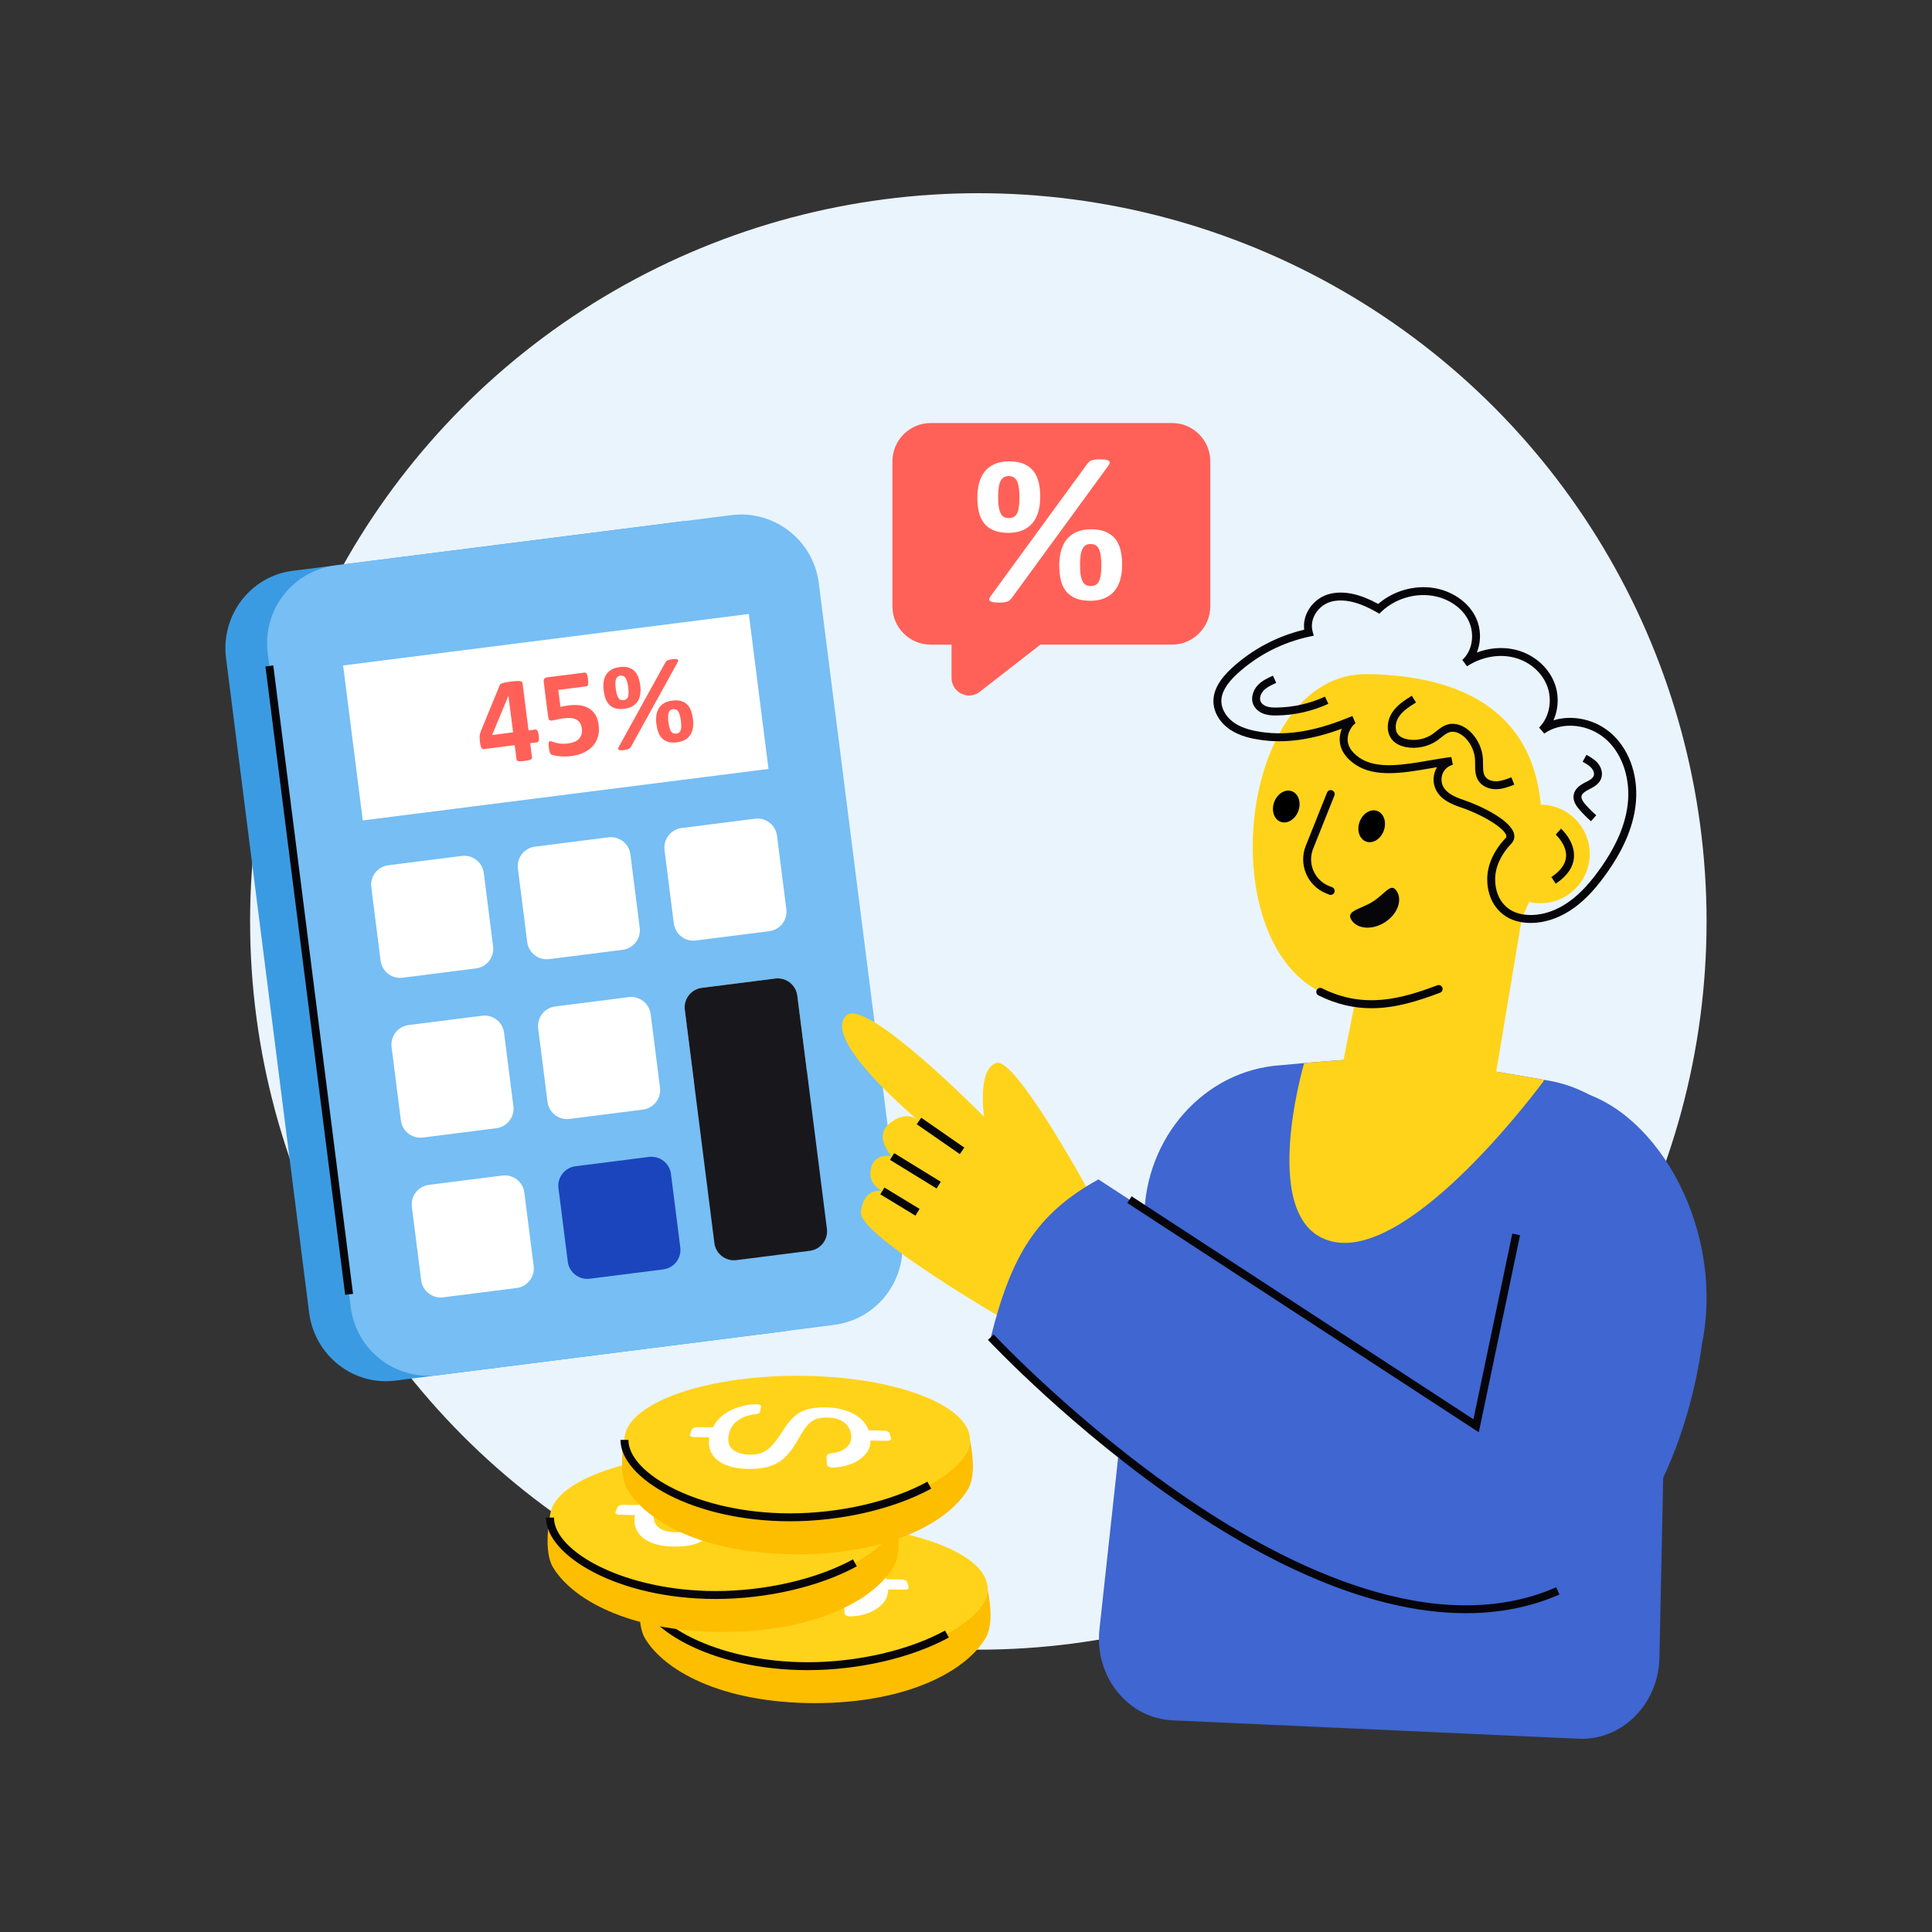 <?xml version="1.0" encoding="utf-8"?>
<svg xmlns="http://www.w3.org/2000/svg" enable-background="new 0 0 2500 2500" id="Layer_1" version="1.1" viewBox="0 0 2500 2500" x="0" y="0">
  <rect x="0" y="0" width="2500" height="2500" fill="#333333" stroke="none"/>
  <g>
    <g>
      <circle cx="1265.96" cy="1192.34" fill="#eaf4fc" r="942.34"/>
    </g>
    <g>
      <path d="M993.64,762.8l107.48,846.68c7.05,55.55-31.49,106.19-86.12,113.12l-503.34,63.9&#xD;&#xA;			c-54.59,6.93-104.6-32.46-111.65-88.01L292.53,851.8c-7.05-55.55,31.53-106.23,86.12-113.16l503.34-63.9&#xD;&#xA;			C936.61,667.81,986.59,707.25,993.64,762.8z" fill="#3b9be2"/>
    </g>
    <g>
      <path d="M1059.48,754.44l107.48,846.68c7.05,55.55-32.28,106.29-87.84,113.34l-511.85,64.98&#xD;&#xA;			c-55.56,7.05-106.32-32.24-113.37-87.8L346.42,844.96c-7.05-55.55,32.28-106.32,87.83-113.38l511.85-64.98&#xD;&#xA;			C1001.66,659.56,1052.43,698.89,1059.48,754.44z" fill="#76bef4"/>
    </g>
    <g>
      <rect fill="#06050a" height="819.67" transform="rotate(-7.233 400.288 1268.585)" width="10.26" x="395.05" y="858.45"/>
    </g>
    <g>
      <rect fill="#fff" height="202.12" transform="rotate(-7.233 719.445 928.257)" width="529.21" x="454.64" y="826.96"/>
    </g>
    <g>
      <path d="M626.02,1129.63l12.06,95.03c1.77,13.94-8.13,26.68-22.07,28.45l-95.03,12.06&#xD;&#xA;			c-13.94,1.77-26.71-8.09-28.48-22.03l-12.06-95.03c-1.77-13.98,8.12-26.71,22.07-28.48l95.03-12.06&#xD;&#xA;			C611.49,1105.8,624.25,1115.65,626.02,1129.63z" fill="#fff"/>
    </g>
    <g>
      <path d="M815.74,1105.55l12.06,95.03c1.77,13.94-8.13,26.68-22.07,28.45l-95.03,12.06&#xD;&#xA;			c-13.94,1.77-26.71-8.09-28.48-22.03l-12.06-95.03c-1.77-13.98,8.12-26.71,22.07-28.48l95.03-12.06&#xD;&#xA;			C801.2,1081.72,813.96,1091.57,815.74,1105.55z" fill="#fff"/>
    </g>
    <g>
      <path d="M1005.46,1081.47l12.06,95.03c1.77,13.94-8.13,26.68-22.07,28.45l-95.03,12.06&#xD;&#xA;			c-13.94,1.77-26.71-8.09-28.48-22.03l-12.06-95.03c-1.77-13.98,8.12-26.71,22.07-28.48l95.03-12.06&#xD;&#xA;			C990.92,1057.63,1003.68,1067.49,1005.46,1081.47z" fill="#fff"/>
    </g>
    <g>
      <path d="M652.27,1336.42l12.06,95.03c1.77,13.94-8.13,26.68-22.07,28.45l-95.03,12.06&#xD;&#xA;			c-13.94,1.77-26.71-8.09-28.48-22.03l-12.06-95.03c-1.77-13.98,8.12-26.71,22.07-28.48l95.03-12.06&#xD;&#xA;			C637.74,1312.58,650.5,1322.44,652.27,1336.42z" fill="#fff"/>
    </g>
    <g>
      <path d="M841.99,1312.34l12.06,95.03c1.77,13.94-8.13,26.68-22.07,28.45l-95.03,12.06&#xD;&#xA;			c-13.94,1.77-26.71-8.09-28.48-22.03l-12.06-95.03c-1.77-13.98,8.12-26.71,22.07-28.48l95.03-12.06&#xD;&#xA;			C827.45,1288.5,840.21,1298.35,841.99,1312.34z" fill="#fff"/>
    </g>
    <g>
      <path d="M1031.71,1288.25l12.06,95.03c1.77,13.94-8.13,26.68-22.07,28.45l-95.03,12.06&#xD;&#xA;			c-13.94,1.77-26.71-8.09-28.48-22.03l-12.06-95.03c-1.77-13.98,8.12-26.71,22.07-28.48l95.03-12.06&#xD;&#xA;			C1017.17,1264.42,1029.93,1274.27,1031.71,1288.25z" fill="#fff"/>
    </g>
    <g>
      <path d="M678.52,1543.2l12.06,95.03c1.77,13.94-8.13,26.68-22.07,28.45l-95.03,12.06&#xD;&#xA;			c-13.94,1.77-26.71-8.09-28.48-22.03l-12.06-95.03c-1.77-13.98,8.12-26.71,22.07-28.48l95.03-12.06&#xD;&#xA;			C663.99,1519.37,676.75,1529.22,678.52,1543.2z" fill="#fff"/>
    </g>
    <g>
      <path d="M868.24,1519.12l12.06,95.03c1.77,13.94-8.13,26.68-22.07,28.45l-95.03,12.06&#xD;&#xA;			c-13.94,1.77-26.71-8.09-28.48-22.03l-12.06-95.03c-1.77-13.98,8.12-26.71,22.07-28.48l95.03-12.06&#xD;&#xA;			C853.7,1495.28,866.46,1505.14,868.24,1519.12z" fill="#1b45bc"/>
    </g>
    <g>
      <path d="M1031.71,1288.25l38.31,301.82c1.77,13.94-8.13,26.68-22.07,28.45l-95.03,12.06&#xD;&#xA;			c-13.94,1.77-26.71-8.09-28.48-22.03l-38.31-301.82c-1.77-13.98,8.12-26.71,22.07-28.48l95.03-12.06&#xD;&#xA;			C1017.17,1264.42,1029.93,1274.27,1031.71,1288.25z" fill="#18181c"/>
    </g>
    <g>
      <path d="M697.2,951.95c0.35,2.69,0.33,4.77-0.05,6.24c-0.38,1.47-1.04,2.26-1.99,2.38l-9.1,1.15l2.35,18.51&#xD;&#xA;			c0.07,0.53-0.03,1.01-0.3,1.44c-0.27,0.44-0.78,0.84-1.53,1.2c-0.76,0.36-1.76,0.69-3.01,0.99c-1.25,0.29-2.88,0.57-4.88,0.82&#xD;&#xA;			c-1.9,0.24-3.5,0.38-4.81,0.41c-1.31,0.03-2.36-0.03-3.16-0.2c-0.8-0.17-1.37-0.43-1.71-0.79c-0.35-0.36-0.55-0.8-0.62-1.33&#xD;&#xA;			l-2.35-18.51l-39.15,4.97c-0.74,0.09-1.41,0.09-2.01-0.03c-0.6-0.11-1.15-0.47-1.62-1.08c-0.48-0.61-0.89-1.52-1.23-2.74&#xD;&#xA;			c-0.35-1.21-0.65-2.85-0.91-4.91c-0.22-1.69-0.36-3.15-0.44-4.4c-0.08-1.25-0.1-2.39-0.04-3.41s0.2-2.01,0.43-2.95&#xD;&#xA;			c0.23-0.94,0.54-1.94,0.94-3.01l24.68-60.12c0.2-0.51,0.6-0.97,1.19-1.4c0.59-0.42,1.43-0.83,2.53-1.21&#xD;&#xA;			c1.11-0.38,2.52-0.73,4.24-1.06c1.73-0.33,3.83-0.65,6.31-0.96c2.69-0.34,4.99-0.57,6.91-0.68c1.92-0.11,3.46-0.09,4.63,0.06&#xD;&#xA;			c1.17,0.15,2.04,0.4,2.62,0.75c0.58,0.36,0.91,0.82,0.99,1.4l7.82,61.62l9.1-1.15c0.84-0.11,1.65,0.45,2.42,1.66&#xD;&#xA;			C696.24,946.83,696.82,948.95,697.2,951.95z M657.96,900.59l-0.16,0.02l-21,50.49l27.13-3.44L657.96,900.59z" fill="#ff6158"/>
      <path d="M774.71,938.25c0.71,5.54,0.37,10.6-1,15.2c-1.37,4.59-3.63,8.6-6.75,12.03s-7.06,6.24-11.79,8.45&#xD;&#xA;			c-4.73,2.21-10.1,3.69-16.11,4.46c-3.17,0.4-6.2,0.59-9.1,0.55c-2.9-0.03-5.52-0.21-7.86-0.53c-2.34-0.32-4.28-0.69-5.81-1.11&#xD;&#xA;			c-1.53-0.42-2.54-0.8-3.04-1.14c-0.5-0.34-0.88-0.73-1.15-1.18c-0.27-0.45-0.52-0.99-0.73-1.63c-0.22-0.64-0.42-1.46-0.6-2.46&#xD;&#xA;			c-0.18-0.99-0.36-2.18-0.53-3.55c-0.19-1.48-0.29-2.74-0.32-3.78c-0.03-1.04,0.04-1.89,0.2-2.56c0.16-0.66,0.38-1.15,0.66-1.45&#xD;&#xA;			c0.28-0.3,0.63-0.48,1.05-0.54c0.53-0.07,1.37,0.14,2.53,0.6c1.16,0.47,2.67,0.96,4.53,1.48c1.86,0.52,4.09,0.91,6.71,1.2&#xD;&#xA;			c2.6,0.28,5.68,0.2,9.21-0.24c3.06-0.39,5.8-1.06,8.23-2.01c2.42-0.95,4.42-2.24,5.98-3.86c1.56-1.62,2.69-3.54,3.37-5.77&#xD;&#xA;			c0.68-2.23,0.84-4.82,0.46-7.77c-0.32-2.53-1-4.74-2.05-6.61c-1.04-1.88-2.49-3.39-4.35-4.55c-1.86-1.16-4.18-1.91-6.96-2.25&#xD;&#xA;			c-2.78-0.34-6.09-0.27-9.94,0.22c-3.06,0.39-5.82,0.9-8.29,1.53c-2.46,0.63-4.8,1.09-7.02,1.37c-1.52,0.19-2.67-0.05-3.42-0.73&#xD;&#xA;			c-0.76-0.68-1.27-2.05-1.53-4.11l-5.64-44.46c-0.27-2.11-0.06-3.68,0.65-4.7c0.7-1.03,1.95-1.65,3.74-1.88l48.49-6.16&#xD;&#xA;			c0.48-0.06,0.94,0.04,1.41,0.3c0.46,0.26,0.88,0.72,1.26,1.37c0.38,0.65,0.7,1.53,0.98,2.65c0.27,1.12,0.52,2.47,0.72,4.05&#xD;&#xA;			c0.4,3.16,0.42,5.49,0.04,6.99c-0.38,1.49-1.09,2.31-2.14,2.44l-36.38,4.62l2.78,21.91c1.82-0.44,3.63-0.81,5.45-1.09&#xD;&#xA;			c1.81-0.28,3.72-0.55,5.73-0.81c5.54-0.7,10.53-0.68,15,0.07c4.46,0.75,8.31,2.19,11.55,4.32c3.25,2.13,5.87,4.96,7.87,8.49&#xD;&#xA;			C772.77,929.14,774.09,933.35,774.71,938.25z" fill="#ff6158"/>
      <path d="M828.46,886.74c0.53,4.17,0.54,7.98,0.04,11.45c-0.49,3.47-1.57,6.51-3.22,9.13&#xD;&#xA;			c-1.65,2.62-3.91,4.78-6.77,6.49c-2.87,1.7-6.41,2.82-10.63,3.36c-4.48,0.57-8.31,0.39-11.48-0.55c-3.18-0.94-5.81-2.46-7.9-4.58&#xD;&#xA;			c-2.09-2.12-3.71-4.77-4.87-7.94c-1.15-3.17-1.98-6.74-2.48-10.7c-0.5-3.96-0.52-7.64-0.04-11.05c0.48-3.41,1.52-6.45,3.14-9.12&#xD;&#xA;			c1.62-2.67,3.85-4.87,6.72-6.6c2.86-1.73,6.43-2.86,10.7-3.41c4.69-0.6,8.65-0.37,11.86,0.67c3.21,1.04,5.85,2.66,7.89,4.87&#xD;&#xA;			c2.05,2.21,3.62,4.87,4.71,8C827.24,879.88,828.01,883.21,828.46,886.74z M812.87,889.28c-0.37-2.9-0.84-5.35-1.41-7.34&#xD;&#xA;			c-0.58-1.99-1.26-3.58-2.05-4.76c-0.79-1.18-1.75-2-2.88-2.45c-1.13-0.45-2.4-0.58-3.83-0.4c-1.32,0.17-2.44,0.59-3.38,1.27&#xD;&#xA;			c-0.93,0.68-1.65,1.68-2.14,3.01c-0.51,1.32-0.79,2.99-0.86,5.01c-0.06,2.02,0.09,4.45,0.45,7.3c0.42,3.27,0.94,5.92,1.57,7.96&#xD;&#xA;			c0.63,2.04,1.37,3.6,2.21,4.7c0.84,1.1,1.78,1.81,2.84,2.13c1.06,0.32,2.25,0.4,3.57,0.23c1.53-0.19,2.76-0.66,3.68-1.39&#xD;&#xA;			c0.93-0.73,1.61-1.77,2.06-3.11c0.45-1.34,0.67-3.02,0.69-5.03C813.39,894.4,813.21,892.02,812.87,889.28z M816.59,966.13&#xD;&#xA;			c-0.39,0.69-0.82,1.27-1.27,1.73c-0.45,0.46-1.03,0.87-1.73,1.23c-0.71,0.36-1.58,0.65-2.62,0.89c-1.04,0.24-2.33,0.46-3.85,0.65&#xD;&#xA;			c-1.74,0.22-3.14,0.29-4.2,0.21c-1.05-0.08-1.83-0.3-2.33-0.67c-0.5-0.37-0.75-0.83-0.74-1.39c0.01-0.56,0.25-1.28,0.73-2.14&#xD;&#xA;			l60.25-109.17c0.4-0.64,0.81-1.2,1.23-1.68c0.43-0.48,1-0.9,1.73-1.27c0.73-0.36,1.62-0.66,2.67-0.9&#xD;&#xA;			c1.04-0.24,2.32-0.46,3.85-0.65c1.74-0.22,3.14-0.29,4.19-0.21c1.05,0.08,1.83,0.3,2.33,0.67c0.5,0.37,0.74,0.84,0.71,1.44&#xD;&#xA;			c-0.04,0.59-0.27,1.29-0.7,2.1L816.59,966.13z M896.65,930.09c0.53,4.17,0.54,7.98,0.05,11.45c-0.5,3.47-1.57,6.51-3.23,9.13&#xD;&#xA;			c-1.65,2.62-3.91,4.78-6.77,6.49c-2.87,1.7-6.41,2.82-10.63,3.36c-4.49,0.57-8.32,0.38-11.49-0.55c-3.18-0.94-5.81-2.46-7.89-4.58&#xD;&#xA;			c-2.09-2.12-3.72-4.77-4.86-7.94c-1.16-3.18-1.98-6.74-2.48-10.7c-0.51-3.95-0.52-7.64-0.04-11.05c0.48-3.41,1.52-6.45,3.14-9.12&#xD;&#xA;			c1.61-2.67,3.85-4.87,6.71-6.6c2.87-1.73,6.43-2.87,10.71-3.41c4.69-0.6,8.64-0.37,11.86,0.67c3.22,1.04,5.85,2.66,7.89,4.87&#xD;&#xA;			c2.05,2.2,3.62,4.87,4.72,8C895.43,923.22,896.2,926.56,896.65,930.09z M881.06,932.63c-0.37-2.9-0.84-5.34-1.42-7.34&#xD;&#xA;			c-0.57-1.99-1.26-3.58-2.05-4.76c-0.8-1.19-1.75-2-2.89-2.45c-1.13-0.45-2.4-0.58-3.83-0.4c-1.32,0.17-2.44,0.59-3.37,1.27&#xD;&#xA;			c-0.94,0.68-1.65,1.68-2.15,3c-0.51,1.32-0.79,2.99-0.86,5.01c-0.07,2.02,0.09,4.45,0.45,7.3c0.41,3.27,0.94,5.92,1.57,7.96&#xD;&#xA;			c0.63,2.04,1.37,3.6,2.2,4.7c0.84,1.1,1.78,1.81,2.85,2.13c1.06,0.32,2.24,0.4,3.57,0.23c1.53-0.19,2.75-0.66,3.68-1.39&#xD;&#xA;			c0.93-0.73,1.61-1.77,2.06-3.12c0.44-1.34,0.68-3.02,0.69-5.03C881.58,937.75,881.42,935.37,881.06,932.63z" fill="#ff6158"/>
    </g>
    <g>
      <path d="M2158.73,1600.91l-11.49,546.17c-2.14,59.15-49.16,105.35-104.71,102.82l-525.34-23.79&#xD;&#xA;			c-57.6-2.61-100.89-56.4-94.55-117.44l57.99-532.93c1.16-104.79,78.48-191.11,176.8-197.37c0,0,12.34-1.2,30.13-2.79h0.04&#xD;&#xA;			c35.06-3.04,91.29-7.46,115.42-6.47c47.66,1.93,185.71,26.53,194.63,28.12c0.3,0.04,0.47,0.09,0.47,0.09&#xD;&#xA;			C2093.02,1411.04,2162.37,1498.99,2158.73,1600.91z" fill="#3f66d1"/>
    </g>
    <g>
      <path d="M1113.9,1568.39c3.87-32.9,27.87-27.3,27.87-27.3s-21.09-8.73-14.19-31.22&#xD;&#xA;			c5.49-17.89,24.79-14.15,26.63-13.46c-2.08-1.98-24.47-26.71-1.97-43.7c23.31-17.52,36.96-2.18,36.96-2.18&#xD;&#xA;			s-129.13-106.68-93.4-136.89c26.36-22.28,177.65,131.49,177.65,131.49s-9.34-61.47,15.84-69.7&#xD;&#xA;			c25.18-8.23,123.4,172.98,123.4,172.98l-111.36,159.98C1301.33,1708.41,1110.41,1598.07,1113.9,1568.39z" fill="#ffd31a"/>
    </g>
    <g>
      <rect fill="#06050a" height="67.83" transform="rotate(-55.248 1217.085 1469.883)" width="10.26" x="1211.93" y="1435.92"/>
    </g>
    <g>
      <rect fill="#06050a" height="70.79" transform="rotate(-58.427 1184.503 1514.993)" width="10.26" x="1179.34" y="1479.62"/>
    </g>
    <g>
      <rect fill="#06050a" height="53.21" transform="rotate(-58.748 1164.471 1554.893)" width="10.26" x="1159.38" y="1528.31"/>
    </g>
    <g>
      <path d="M1997.66,1398.63l44.02,13.3c104.56,26.89,191.01,181.04,160.37,328.92c0,0-27.54,248.26-186.24,317.76&#xD;&#xA;			c-303.86,133.06-733.67-328.31-733.67-328.31c26.15-104.8,58.75-159.83,139.23-204.14l488.73,318.81L1997.66,1398.63z" fill="#3f66d1"/>
    </g>
    <g>
      <path d="M1896.9,2087.47c-105.37,0-229.09-46.79-364.76-138.88c-144.24-97.9-252.68-213.64-253.76-214.8l7.5-6.99&#xD;&#xA;			c1.07,1.15,108.84,116.16,252.16,213.41c131.58,89.28,320.92,181.48,475.7,113.7l4.12,9.4&#xD;&#xA;			C1981,2079.45,1940.51,2087.47,1896.9,2087.47z" fill="#06050a"/>
    </g>
    <g>
      <polygon fill="#06050a" points="1913.58 1853.36 1458.68 1556.62 1464.28 1548.03 1906.61 1836.56 1956.9 1596.25 1966.94 1598.35"/>
    </g>
    <g>
      <path d="M1997.66,1397.24v1.37c0,0-165.48,226.26-269.46,208.73c-103.94-17.49-40.63-231.74-40.63-231.74h0.04&#xD;&#xA;			c35.06-3.04,91.29-7.46,115.42-6.47C1850.69,1371.05,1988.75,1395.65,1997.66,1397.24z" fill="#ffd31a"/>
    </g>
    <g>
      <polygon fill="#ffd31a" points="1728.02 1425.06 1925.22 1451.85 1975.18 1152.89 1778.1 1171.04"/>
    </g>
    <g>
      <path d="M1992.7,1031.55c14.62,110.52-26.73,208.95-131.07,248.21c-49.96,18.8-98,31.32-153.24,3.68&#xD;&#xA;			c-141.59-70.86-103.89-413.76,61.27-411.15C1888.38,874.16,1977.69,918.05,1992.7,1031.55z" fill="#ffd31a"/>
    </g>
    <g>
      <path d="M1774.69,1304.64c-21.79,0-44.56-4.59-68.59-16.61c-2.53-1.27-3.56-4.35-2.29-6.88&#xD;&#xA;			c1.27-2.53,4.35-3.56,6.88-2.29c54.99,27.51,103.83,13.16,149.13-3.89c2.65-1,5.61,0.34,6.61,2.99c1,2.65-0.34,5.61-2.99,6.61&#xD;&#xA;			C1835.43,1295.1,1806.09,1304.64,1774.69,1304.64z" fill="#06050a"/>
    </g>
    <g>
      <circle cx="1993.34" cy="1105.01" fill="#ffd31a" r="63.76"/>
    </g>
    <g>
      <path d="M2013.1,1143.45l-5.67-8.55c11.94-7.92,18.34-16.73,19.04-26.21c1.14-15.52-13.2-28.6-13.35-28.73l6.83-7.65&#xD;&#xA;			c0.75,0.66,18.22,16.48,16.76,37.06C2035.79,1122.21,2027.85,1133.67,2013.1,1143.45z" fill="#06050a"/>
    </g>
    <g>
      <path d="M1790.6,1074.88c-4,10.93-14.24,17.27-22.84,14.11c-8.65-3.13-12.46-14.54-8.46-25.48c3.96-10.94,14.2-17.28,22.85-14.15&#xD;&#xA;			C1790.75,1052.53,1794.56,1063.94,1790.6,1074.88z"/>
    </g>
    <g>
      <path d="M1680.08,1049.34c-4,10.93-14.24,17.27-22.84,14.11c-8.65-3.13-12.46-14.54-8.46-25.48c3.96-10.94,14.2-17.28,22.85-14.15&#xD;&#xA;			C1680.23,1026.99,1684.03,1038.41,1680.08,1049.34z"/>
    </g>
    <g>
      <path d="M1721.95,1158.02c-0.64,0-1.29-0.12-1.92-0.37l-4.09-1.65c-24.16-9.74-35.95-37.34-26.28-61.53l27.53-68.88&#xD;&#xA;			c1.05-2.63,4.04-3.91,6.67-2.86c2.63,1.05,3.91,4.04,2.86,6.67l-27.53,68.88c-7.57,18.95,1.66,40.58,20.59,48.21l4.09,1.65&#xD;&#xA;			c2.63,1.06,3.9,4.05,2.84,6.68C1725.9,1156.8,1723.98,1158.02,1721.95,1158.02z" fill="#06050a"/>
    </g>
    <g>
      <path d="M1807.46,1153.27c7.58,12.01,0.58,30.05-15.64,40.29s-35.52,8.81-43.11-3.2&#xD;&#xA;			c-7.58-12.01,11.63-13.56,27.86-23.8C1792.79,1156.32,1799.88,1141.26,1807.46,1153.27z" fill="#06050a"/>
    </g>
    <g>
      <path d="M1980.85,1194.28c-4.61,0-9.16-0.41-13.62-1.24c-26.17-4.85-42.96-26.79-42.77-55.91&#xD;&#xA;			c0.17-18.05,8.63-36.75,23.83-52.67c0.96-1,1.2-1.85,0.89-3.12c-2.38-9.72-30.19-26.92-59.5-36.82&#xD;&#xA;			c-12.06-4.1-25.23-9.94-31.44-22.22c-4.7-9.2-4.2-20.81,1.29-29.58c-2.47,0.42-4.98,0.86-7.53,1.3&#xD;&#xA;			c-35.68,6.18-72.57,12.56-98.13-4.66c-18.32-12.35-21.08-26.31-20.17-35.84c0.36-3.76,1.33-7.33,2.68-10.59&#xD;&#xA;			c-39.46,14.5-73.17,19.13-104.92,14.55c-11.56-1.68-26.46-4.67-39.15-13c-13.53-8.92-21.8-22.52-22.12-36.4&#xD;&#xA;			c-0.32-14.38,7.49-28.67,23.86-43.71c26.47-24.23,58.74-41.29,93.61-49.55c-1.14-8.97,0.91-18.16,5.98-26.37&#xD;&#xA;			c6.55-10.6,17.18-18.07,29.18-20.48c17.75-3.52,37.6,0.9,60.56,13.53c19.24-16.7,46.24-24.61,71.4-20.73&#xD;&#xA;			c23.66,3.61,44.43,17.68,54.18,36.72c7.6,14.77,7.99,32.39,2.08,46.86c15.57-5.86,32.26-7.36,47.78-4.07&#xD;&#xA;			c23.67,5.01,43.71,21.29,52.29,42.48c6.48,15.92,5.83,34.2-0.93,49.35c25.19-7.84,55.82-1.11,76.68,18.63&#xD;&#xA;			c23.06,21.82,34.06,56.45,29.43,92.63v0c-3.7,28.85-16.54,58.07-39.26,89.33c-15.27,21.09-29.84,35.67-45.84,45.88&#xD;&#xA;			C2015.03,1188.89,1997.57,1194.28,1980.85,1194.28z M1878.01,979.54l1.97,10.04c-4.86,1.32-9.14,4.45-11.74,8.58&#xD;&#xA;			c-3.56,5.68-3.91,13.52-0.85,19.49c4.55,9,15.49,13.72,25.58,17.15c24.26,8.19,61.91,26.69,66.18,44.09&#xD;&#xA;			c1.14,4.66-0.08,9.15-3.44,12.66c-13.39,14.02-20.84,30.24-20.98,45.66c-0.16,24.25,13.01,41.78,34.38,45.74&#xD;&#xA;			c18.07,3.36,38.14-1.27,56.56-13.04c14.87-9.5,28.55-23.24,43.06-43.26c21.68-29.83,33.91-57.5,37.38-84.61v0&#xD;&#xA;			c4.16-32.45-5.92-64.58-26.3-83.87c-22.71-21.5-58.54-25.4-81.56-8.9l-6.62-7.79c13.51-13.58,17.61-36.15,9.99-54.88&#xD;&#xA;			c-7.32-18.08-24.53-31.99-44.92-36.3c-19.18-4.06-40.41,0.25-58.3,11.84l-6.22-8.12c13.39-12.04,16.68-34.33,7.65-51.87&#xD;&#xA;			c-8.29-16.16-26.14-28.14-46.62-31.27c-23.33-3.6-48.49,4.29-65.59,20.59l-2.78,2.65l-3.32-1.91&#xD;&#xA;			c-22.11-12.74-40.67-17.38-56.7-14.2c-9.21,1.85-17.4,7.61-22.46,15.81c-4.56,7.39-5.9,15.75-3.77,23.54l1.43,5.24l-5.32,1.13&#xD;&#xA;			c-34.97,7.4-67.38,24.06-93.73,48.18c-14.06,12.92-20.78,24.67-20.53,35.92c0.24,10.35,6.94,21.11,17.49,28.06&#xD;&#xA;			c11,7.22,24.48,9.9,34.99,11.42c34.46,4.97,71.67-1.65,117.11-20.82l4.01,9.44c-2.05,0.9-9.22,8.46-10.13,18.65&#xD;&#xA;			c-0.89,9.8,4.39,18.63,15.7,26.25c22.15,14.92,56.97,8.89,90.65,3.06C1859.95,982.23,1869.11,980.64,1878.01,979.54z" fill="#06050a"/>
    </g>
    <g>
      <path d="M1650.51,925.83c-4.77,0-9.78-0.32-14.66-1.96c-6.46-2.18-11.55-6.51-13.96-11.89&#xD;&#xA;			c-4.03-9.02-0.09-19.18,5.61-25.26c5.65-6.03,13.1-9.41,19.68-12.4l4.24,9.34c-5.99,2.72-12.18,5.53-16.44,10.07&#xD;&#xA;			c-3.27,3.48-5.82,9.36-3.72,14.05c1.24,2.77,4.11,5.09,7.87,6.36c3.94,1.33,8.5,1.46,12.77,1.41&#xD;&#xA;			c21.48-0.25,43.15-5.14,62.66-14.12l4.29,9.32c-20.81,9.58-43.92,14.79-66.83,15.06C1651.52,925.83,1651.02,925.83,1650.51,925.83&#xD;&#xA;			z" fill="#06050a"/>
    </g>
    <g>
      <path d="M1935.71,1021.25c-9.51,0-18.08-4.11-22.55-10.86c-4.4-6.64-4.38-14.46-4.37-21.36&#xD;&#xA;			c0-2.05,0.01-4.09-0.11-6.09c-0.6-10.37-5.13-20.55-12.43-27.95c-4.89-4.96-12.7-9.58-19.95-7.71c-3.96,1.02-7.53,3.88-11.32,6.91&#xD;&#xA;			c-1.65,1.32-3.31,2.64-5.01,3.85c-11.57,8.18-26.78,11.43-40.68,8.7c-7.15-1.4-12.78-4.19-16.74-8.27&#xD;&#xA;			c-9.61-9.93-7.97-25.6-1.39-35.96c6.44-10.14,16.67-16.55,25.69-22.2l5.45,8.69c-8.11,5.08-17.29,10.83-22.49,19.01&#xD;&#xA;			c-4.32,6.79-5.75,17.27,0.1,23.32c2.47,2.55,6.29,4.35,11.35,5.34c11.21,2.2,23.46-0.42,32.79-7.01c1.54-1.09,3.03-2.28,4.52-3.48&#xD;&#xA;			c4.46-3.57,9.08-7.27,15.17-8.84c9.72-2.51,20.88,1.39,29.82,10.44c9.03,9.14,14.63,21.74,15.37,34.56&#xD;&#xA;			c0.13,2.2,0.13,4.44,0.13,6.69c-0.01,5.98-0.02,11.62,2.67,15.68c3.2,4.83,9.68,6.39,14.67,6.25c6.49-0.19,13.03-2.71,19.35-5.15&#xD;&#xA;			l3.69,9.57c-6.79,2.62-14.49,5.59-22.74,5.83C1936.36,1021.24,1936.03,1021.25,1935.71,1021.25z" fill="#06050a"/>
    </g>
    <g>
      <path d="M2058.74,1062.68c-5.12-4.51-10.03-9.4-14.57-14.54c-4.4-4.99-9.27-11.75-7.82-19.73&#xD;&#xA;			c1.49-8.2,8.79-12.85,14.98-15.98c4.75-2.4,9.56-4.83,10.95-8.55c1.2-3.23-0.5-7.29-2.71-9.87c-2.97-3.45-7.38-5.9-11.66-8.27&#xD;&#xA;			l4.97-8.97c4.83,2.68,10.31,5.71,14.47,10.56c5.17,6.03,6.91,13.74,4.54,20.13c-2.78,7.49-10.02,11.15-15.84,14.09&#xD;&#xA;			c-4.17,2.11-8.93,4.95-9.61,8.71c-0.67,3.69,2.78,8.11,5.43,11.11c4.25,4.82,8.85,9.4,13.65,13.62L2058.74,1062.68z" fill="#06050a"/>
    </g>
    <g>
      <path d="M1154.78,597.06v187.55c0,27.39,22.17,49.56,49.52,49.56h26.99v43.04c0,18.13,20.15,28.99,35.25,18.97&#xD;&#xA;			l79.71-62.01h170.17c27.43,0,49.68-22.26,49.68-49.68V596.9c0-27.35-22.17-49.52-49.52-49.52h-312.12&#xD;&#xA;			C1177.04,547.38,1154.78,569.59,1154.78,597.06z" fill="#ff6158"/>
    </g>
    <g>
      <path d="M1346.06,642.51c0,7.16-0.79,13.61-2.37,19.36c-1.59,5.75-4.06,10.67-7.41,14.74&#xD;&#xA;			c-3.35,4.08-7.63,7.25-12.84,9.51c-5.21,2.27-11.44,3.4-18.68,3.4c-7.7,0-14.13-1.13-19.3-3.4c-5.16-2.26-9.29-5.41-12.36-9.44&#xD;&#xA;			c-3.08-4.03-5.25-8.85-6.52-14.47c-1.27-5.62-1.9-11.82-1.9-18.62c0-6.79,0.77-13.02,2.31-18.68c1.54-5.66,3.96-10.58,7.27-14.74&#xD;&#xA;			c3.31-4.17,7.56-7.41,12.77-9.72s11.48-3.46,18.82-3.46c8.06,0,14.69,1.22,19.9,3.67c5.21,2.45,9.31,5.75,12.3,9.92&#xD;&#xA;			c2.99,4.17,5.07,9.01,6.25,14.54C1345.47,630.64,1346.06,636.44,1346.06,642.51z M1308.96,774.17c-0.81,1.09-1.65,1.97-2.51,2.65&#xD;&#xA;			c-0.86,0.68-1.93,1.24-3.2,1.7c-1.27,0.45-2.81,0.77-4.62,0.95c-1.81,0.18-4.03,0.27-6.66,0.27c-2.99,0-5.37-0.18-7.13-0.54&#xD;&#xA;			c-1.77-0.36-3.04-0.91-3.81-1.63c-0.77-0.73-1.09-1.56-0.95-2.51c0.14-0.95,0.7-2.11,1.7-3.47l125.28-171.61&#xD;&#xA;			c0.82-1,1.63-1.86,2.44-2.58c0.82-0.72,1.88-1.31,3.19-1.77c1.31-0.45,2.88-0.77,4.69-0.95c1.81-0.18,4.03-0.27,6.66-0.27&#xD;&#xA;			c2.99,0,5.37,0.18,7.13,0.54c1.77,0.36,3.04,0.91,3.81,1.63c0.77,0.73,1.06,1.59,0.88,2.58c-0.18,1-0.73,2.13-1.63,3.4&#xD;&#xA;			L1308.96,774.17z M1319.16,643.46c0-4.98-0.28-9.22-0.82-12.7c-0.55-3.49-1.36-6.32-2.44-8.49c-1.09-2.17-2.54-3.76-4.35-4.76&#xD;&#xA;			c-1.81-1-3.94-1.49-6.39-1.49c-2.26,0-4.26,0.48-5.98,1.43c-1.72,0.95-3.15,2.49-4.28,4.62c-1.13,2.13-1.97,4.89-2.51,8.29&#xD;&#xA;			c-0.54,3.4-0.81,7.54-0.81,12.43c0,5.62,0.32,10.21,0.95,13.79c0.64,3.58,1.54,6.39,2.72,8.42c1.18,2.04,2.63,3.44,4.35,4.21&#xD;&#xA;			c1.72,0.77,3.71,1.15,5.98,1.15c2.63,0,4.8-0.52,6.52-1.56c1.72-1.04,3.1-2.65,4.15-4.82c1.04-2.17,1.78-4.96,2.24-8.36&#xD;&#xA;			C1318.93,652.22,1319.16,648.17,1319.16,643.46z M1452.05,730.42c0,7.16-0.8,13.61-2.38,19.36c-1.59,5.75-4.05,10.67-7.4,14.74&#xD;&#xA;			c-3.35,4.08-7.63,7.25-12.84,9.51c-5.21,2.26-11.44,3.4-18.69,3.4c-7.7,0-14.13-1.13-19.29-3.4c-5.16-2.26-9.29-5.41-12.37-9.44&#xD;&#xA;			c-3.08-4.03-5.25-8.85-6.52-14.47c-1.27-5.62-1.9-11.82-1.9-18.62c0-6.79,0.77-13.02,2.31-18.68c1.54-5.66,3.96-10.58,7.27-14.74&#xD;&#xA;			c3.31-4.17,7.56-7.41,12.77-9.72s11.48-3.47,18.82-3.47c8.06,0,14.7,1.22,19.91,3.67c5.2,2.45,9.31,5.75,12.29,9.92&#xD;&#xA;			c2.99,4.17,5.07,9.01,6.25,14.54C1451.45,718.55,1452.05,724.35,1452.05,730.42z M1425.14,731.37c0-4.98-0.27-9.22-0.82-12.7&#xD;&#xA;			c-0.54-3.49-1.36-6.32-2.44-8.49c-1.09-2.17-2.53-3.76-4.35-4.76c-1.81-1-3.94-1.49-6.39-1.49c-2.26,0-4.26,0.48-5.98,1.43&#xD;&#xA;			c-1.72,0.95-3.15,2.49-4.28,4.62c-1.14,2.13-1.97,4.89-2.51,8.29c-0.55,3.4-0.82,7.54-0.82,12.43c0,5.62,0.32,10.21,0.95,13.79&#xD;&#xA;			c0.63,3.58,1.54,6.39,2.72,8.42c1.18,2.04,2.63,3.44,4.35,4.21c1.72,0.77,3.72,1.15,5.98,1.15c2.63,0,4.8-0.52,6.52-1.56&#xD;&#xA;			c1.72-1.04,3.1-2.65,4.14-4.82c1.04-2.17,1.79-4.96,2.24-8.36C1424.91,740.13,1425.14,736.08,1425.14,731.37z" fill="#fff"/>
    </g>
    <g>
      <path d="M1276.17,2118.27c-23.82,42.19-98.86,85.37-221.75,85.58c-122.9-0.21-196.98-43.39-220.8-85.58&#xD;&#xA;			c-7.84-15.79-7.11-41.57-2.49-66.72c0,45.69,95.59,95.62,218.63,95.82c123.04-0.21,228.25-45.88,228.25-91.56&#xD;&#xA;			C1282.62,2081.03,1284.08,2102.48,1276.17,2118.27z" fill="#febe00"/>
    </g>
    <g>
      <path d="M1278.02,2055.82c0,45.81-109.43,100.22-232.92,100.22s-214.26-54.41-214.26-100.22&#xD;&#xA;			c0-45.81,100.1-82.94,223.59-82.94S1278.02,2010.01,1278.02,2055.82z" fill="#ffd31a"/>
    </g>
    <g>
      <path d="M1045.1,2161.17c-125.57,0-219.39-55.62-219.39-105.35h10.26c0,43.97,91.35,95.09,209.13,95.09&#xD;&#xA;			c64.35,0,130.81-15.32,177.79-40.98l4.92,9C1179.39,2145.38,1111.09,2161.17,1045.1,2161.17z" fill="#06050a"/>
    </g>
    <g>
      <path d="M918.09,2042.65c0.45-1.1,1.41-1.94,2.86-2.51c1.45-0.57,3.1-0.84,4.95-0.8l19.5,0.37&#xD;&#xA;			c3.49-7.05,8.43-12.75,14.79-17.2c6.2-4.35,12.97-7.53,20.32-9.64c7.27-2.08,14.65-3.13,22.22-3.16c1.37,0.02,2.56,0.31,3.57,0.87&#xD;&#xA;			c1.01,0.56,1.46,1.23,1.32,1.99l-1.22,6.61c-0.19,1.06-0.87,1.85-2.03,2.36c-1.17,0.51-2.48,0.85-3.94,1&#xD;&#xA;			c-4.38,0.46-8.86,1.51-13.45,3.17c-4.65,1.66-8.8,4.13-12.5,7.43c-3.76,3.37-6.43,7.83-8,13.49c-2.5,9.03-1.4,16.01,3.48,20.71&#xD;&#xA;			c5,4.81,12.74,7.36,23.16,7.57c7.15,0.15,13.13-1,17.89-3.43c4.7-2.41,9.05-6.06,13.03-10.91c3.88-4.73,8.09-10.7,12.57-17.79&#xD;&#xA;			c4.53-7.12,9.16-12.8,13.96-17.15c4.67-4.25,10.27-7.32,16.8-9.24c6.46-1.91,14.63-2.77,24.55-2.6&#xD;&#xA;			c12.72,0.22,23.98,2.74,33.97,7.65c10.28,5.06,17.3,12.33,20.99,22.08l19.66,0.38c1.9,0.03,3.56,0.37,4.96,1&#xD;&#xA;			c1.4,0.63,2.27,1.51,2.58,2.65l1.66,5.97c0.3,1.06-0.1,1.93-1.18,2.61c-1.09,0.68-2.62,1-4.59,0.96l-20.66-0.41&#xD;&#xA;			c-0.08,7.35-2.55,13.66-7.5,18.83c-5.09,5.3-11.47,9.34-19.11,12.05c-7.75,2.75-15.5,4.11-23.19,4.08&#xD;&#xA;			c-1.5-0.03-2.96-0.39-4.39-1.06c-1.43-0.67-2.17-1.69-2.25-3.09l-0.54-9.79c-0.05-0.84,0.31-1.7,1.09-2.58&#xD;&#xA;			c0.76-0.87,2.26-1.52,4.48-1.94c8.32-0.54,15.08-3.08,20.22-7.54c5-4.37,6.97-9.99,6-16.75c-0.95-6.63-4.03-11.88-9.17-15.86&#xD;&#xA;			c-5.03-3.9-12.31-5.9-21.9-6.08c-6.15-0.11-11.22,0.67-15.25,2.35c-4.07,1.71-7.68,4.49-10.84,8.4&#xD;&#xA;			c-3.23,3.98-6.76,9.34-10.63,16.18c-4.69,8.63-9.74,15.97-15.11,21.85c-5.54,6.06-12.35,10.61-20.39,13.54&#xD;&#xA;			c-8.16,2.97-18.38,4.34-30.57,4.08c-12.16-0.27-22.29-2.27-30.27-5.95c-7.84-3.63-13.38-8.55-16.62-14.67&#xD;&#xA;			c-3.15-5.94-3.99-12.69-2.64-20.16l-19.9-0.39c-1.92-0.04-3.36-0.42-4.34-1.12c-0.96-0.71-1.23-1.58-0.81-2.61L918.09,2042.65z" fill="#fff"/>
    </g>
    <g>
      <path d="M1157.03,2026.17c-23.82,42.19-98.86,85.37-221.75,85.58c-122.9-0.21-196.98-43.39-220.8-85.58&#xD;&#xA;			c-7.84-15.79-7.11-41.57-2.49-66.72c0,45.69,95.59,95.62,218.63,95.82c123.04-0.21,228.25-45.88,228.25-91.56&#xD;&#xA;			C1163.48,1988.94,1164.95,2010.39,1157.03,2026.17z" fill="#febe00"/>
    </g>
    <g>
      <path d="M1158.88,1963.72c0,45.81-109.43,100.22-232.92,100.22s-214.26-54.41-214.26-100.22&#xD;&#xA;			c0-45.81,100.1-82.94,223.59-82.94S1158.88,1917.92,1158.88,1963.72z" fill="#ffd31a"/>
    </g>
    <g>
      <path d="M925.96,2069.07c-125.57,0-219.39-55.62-219.39-105.35h10.26c0,43.97,91.35,95.09,209.13,95.09&#xD;&#xA;			c64.35,0,130.81-15.32,177.79-40.98l4.92,9C1060.25,2053.28,991.95,2069.07,925.96,2069.07z" fill="#06050a"/>
    </g>
    <g>
      <path d="M798.95,1950.55c0.45-1.1,1.41-1.94,2.86-2.51c1.45-0.57,3.1-0.84,4.95-0.8l19.5,0.37&#xD;&#xA;			c3.49-7.05,8.43-12.75,14.79-17.2c6.2-4.35,12.97-7.53,20.32-9.64c7.27-2.08,14.65-3.13,22.22-3.16c1.37,0.02,2.56,0.31,3.57,0.87&#xD;&#xA;			c1.01,0.56,1.46,1.23,1.32,1.99l-1.22,6.61c-0.19,1.06-0.87,1.85-2.03,2.36c-1.17,0.51-2.48,0.85-3.94,1&#xD;&#xA;			c-4.38,0.46-8.86,1.51-13.45,3.17c-4.65,1.66-8.8,4.13-12.5,7.43c-3.76,3.37-6.43,7.83-8,13.49c-2.5,9.03-1.4,16.01,3.48,20.71&#xD;&#xA;			c5,4.81,12.74,7.36,23.16,7.57c7.15,0.15,13.13-1,17.89-3.43c4.7-2.41,9.05-6.06,13.03-10.91c3.88-4.73,8.09-10.7,12.57-17.79&#xD;&#xA;			c4.53-7.12,9.16-12.8,13.96-17.15c4.67-4.25,10.27-7.32,16.8-9.24c6.46-1.91,14.63-2.77,24.55-2.6&#xD;&#xA;			c12.72,0.22,23.98,2.74,33.97,7.65c10.28,5.06,17.3,12.33,20.99,22.08l19.66,0.38c1.9,0.03,3.56,0.37,4.96,1&#xD;&#xA;			c1.4,0.63,2.27,1.51,2.58,2.65l1.66,5.97c0.3,1.06-0.1,1.93-1.18,2.61c-1.09,0.68-2.62,1-4.59,0.96l-20.66-0.41&#xD;&#xA;			c-0.08,7.35-2.55,13.66-7.5,18.83c-5.09,5.3-11.47,9.34-19.11,12.05c-7.75,2.75-15.5,4.11-23.19,4.08&#xD;&#xA;			c-1.5-0.03-2.96-0.39-4.39-1.06c-1.43-0.67-2.17-1.69-2.25-3.09l-0.54-9.79c-0.05-0.84,0.31-1.7,1.09-2.58&#xD;&#xA;			c0.76-0.87,2.26-1.52,4.48-1.94c8.32-0.54,15.08-3.08,20.22-7.54c5-4.37,6.97-9.99,6-16.75c-0.95-6.63-4.03-11.88-9.17-15.86&#xD;&#xA;			c-5.03-3.9-12.31-5.9-21.9-6.08c-6.15-0.11-11.22,0.67-15.25,2.35c-4.07,1.71-7.68,4.49-10.84,8.4&#xD;&#xA;			c-3.23,3.98-6.76,9.34-10.63,16.18c-4.69,8.63-9.74,15.97-15.11,21.85c-5.54,6.06-12.35,10.61-20.39,13.54&#xD;&#xA;			c-8.16,2.97-18.38,4.34-30.57,4.08c-12.16-0.27-22.29-2.27-30.27-5.95c-7.84-3.63-13.38-8.55-16.62-14.67&#xD;&#xA;			c-3.15-5.94-3.99-12.69-2.64-20.16l-19.9-0.39c-1.92-0.04-3.36-0.42-4.34-1.12c-0.96-0.71-1.23-1.58-0.81-2.61L798.95,1950.55z" fill="#fff"/>
    </g>
    <g>
      <path d="M1253.35,1925.64c-23.82,42.19-98.86,85.37-221.75,85.58c-122.9-0.21-196.98-43.39-220.8-85.58&#xD;&#xA;			c-7.84-15.79-7.11-41.57-2.49-66.72c0,45.69,95.59,95.62,218.63,95.82c123.04-0.21,228.25-45.88,228.25-91.56&#xD;&#xA;			C1259.8,1888.41,1261.26,1909.85,1253.35,1925.64z" fill="#febe00"/>
    </g>
    <g>
      <path d="M1255.2,1863.19c0,45.81-109.43,100.22-232.92,100.22S808.02,1909,808.02,1863.19&#xD;&#xA;			c0-45.81,100.1-82.94,223.59-82.94S1255.2,1817.39,1255.2,1863.19z" fill="#ffd31a"/>
    </g>
    <g>
      <path d="M1022.28,1968.54c-125.57,0-219.39-55.62-219.39-105.35h10.26c0,43.97,91.35,95.09,209.13,95.09&#xD;&#xA;			c64.35,0,130.81-15.32,177.79-40.98l4.92,9C1156.57,1952.75,1088.27,1968.54,1022.28,1968.54z" fill="#06050a"/>
    </g>
    <g>
      <path d="M895.27,1850.02c0.45-1.1,1.41-1.94,2.86-2.51c1.45-0.57,3.1-0.84,4.95-0.8l19.5,0.37&#xD;&#xA;			c3.49-7.05,8.43-12.75,14.79-17.2c6.2-4.35,12.97-7.53,20.32-9.64c7.27-2.08,14.65-3.13,22.22-3.16c1.37,0.02,2.56,0.31,3.57,0.87&#xD;&#xA;			c1.01,0.56,1.46,1.23,1.32,1.99l-1.22,6.61c-0.19,1.06-0.87,1.85-2.03,2.36c-1.17,0.51-2.48,0.85-3.94,1&#xD;&#xA;			c-4.38,0.46-8.86,1.51-13.45,3.17c-4.65,1.66-8.8,4.13-12.5,7.43c-3.76,3.37-6.43,7.83-8,13.49c-2.5,9.03-1.4,16.01,3.48,20.71&#xD;&#xA;			c5,4.81,12.74,7.36,23.16,7.57c7.15,0.15,13.13-1,17.89-3.43c4.7-2.41,9.05-6.06,13.03-10.91c3.88-4.73,8.09-10.7,12.57-17.79&#xD;&#xA;			c4.53-7.12,9.16-12.8,13.96-17.15c4.67-4.25,10.27-7.32,16.8-9.24c6.46-1.91,14.63-2.77,24.55-2.6&#xD;&#xA;			c12.72,0.22,23.98,2.74,33.97,7.65c10.28,5.06,17.3,12.33,20.99,22.08l19.66,0.38c1.9,0.03,3.56,0.37,4.96,1&#xD;&#xA;			c1.4,0.63,2.27,1.51,2.58,2.65l1.66,5.97c0.3,1.06-0.1,1.93-1.18,2.61c-1.09,0.68-2.62,1-4.59,0.96l-20.66-0.41&#xD;&#xA;			c-0.08,7.35-2.55,13.66-7.5,18.83c-5.09,5.3-11.47,9.34-19.11,12.05c-7.75,2.75-15.5,4.11-23.19,4.08&#xD;&#xA;			c-1.5-0.03-2.96-0.39-4.39-1.06c-1.43-0.67-2.17-1.69-2.25-3.09l-0.54-9.79c-0.05-0.84,0.31-1.7,1.09-2.58&#xD;&#xA;			c0.76-0.87,2.26-1.52,4.48-1.94c8.32-0.54,15.08-3.08,20.22-7.54c5-4.37,6.97-9.99,6-16.75c-0.95-6.63-4.03-11.88-9.17-15.86&#xD;&#xA;			c-5.03-3.9-12.31-5.9-21.9-6.08c-6.15-0.11-11.22,0.67-15.25,2.35c-4.07,1.71-7.68,4.49-10.84,8.4&#xD;&#xA;			c-3.23,3.98-6.76,9.34-10.63,16.18c-4.69,8.63-9.74,15.97-15.11,21.85c-5.54,6.06-12.35,10.61-20.39,13.54&#xD;&#xA;			c-8.16,2.97-18.38,4.34-30.57,4.08c-12.16-0.27-22.29-2.27-30.27-5.95c-7.84-3.63-13.38-8.55-16.62-14.67&#xD;&#xA;			c-3.15-5.94-3.99-12.69-2.64-20.16l-19.9-0.39c-1.92-0.04-3.36-0.42-4.34-1.12c-0.96-0.71-1.23-1.58-0.81-2.61L895.27,1850.02z" fill="#fff"/>
    </g>
  </g>
</svg>